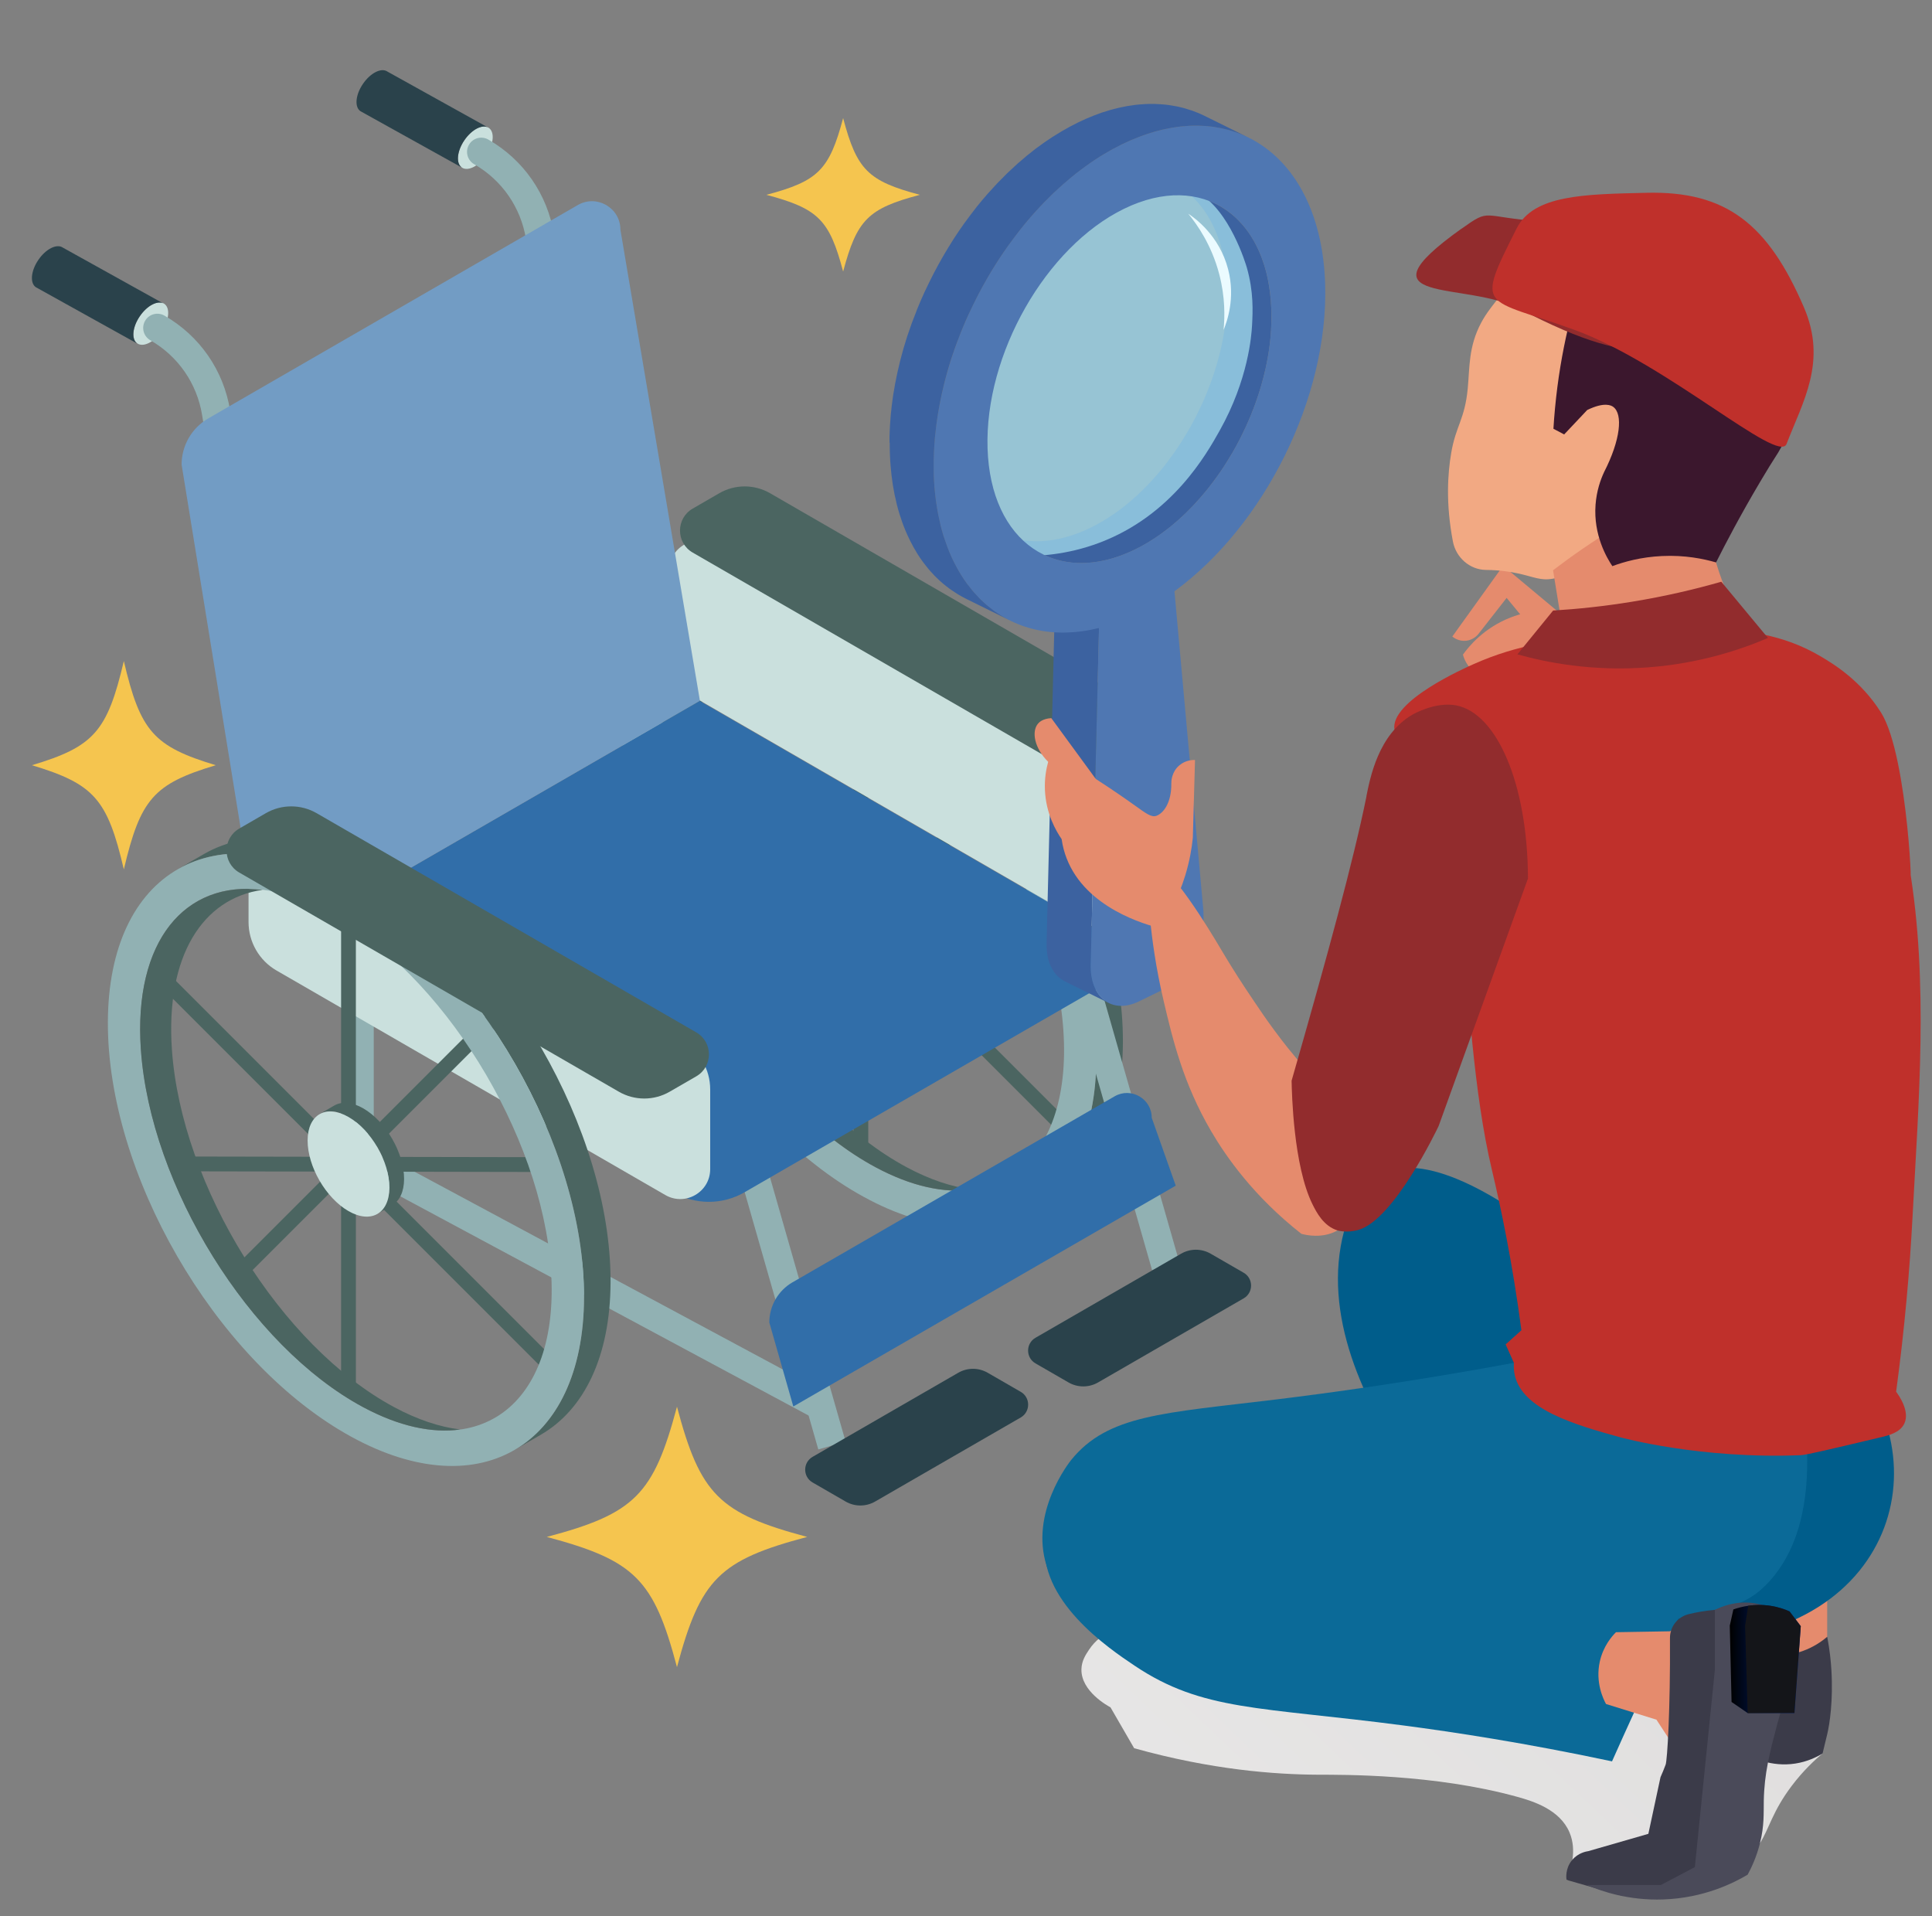 <svg width="121" height="120" viewBox="0 0 121 120" fill="none" xmlns="http://www.w3.org/2000/svg">
<rect x="0" y="0" width="121" height="120" fill="#808080" stroke="none"/>
<g clip-path="url(#clip0_5304_75302)">
<path d="M28.927 10.492C28.548 10.233 28.616 9.469 29.083 8.784C29.549 8.099 30.235 7.751 30.614 8.009C30.993 8.267 30.924 9.032 30.457 9.717C29.991 10.402 29.306 10.75 28.927 10.492Z" fill="#CAE0DD"/>
<path d="M24.26 4.48L30.612 8.01C30.233 7.752 29.548 8.097 29.081 8.785C28.615 9.47 28.544 10.234 28.925 10.492L22.573 6.962C22.194 6.704 22.262 5.94 22.729 5.255C23.196 4.569 23.881 4.222 24.26 4.48Z" fill="#2A424B"/>
<path d="M8.602 21.506C8.223 21.248 8.292 20.484 8.758 19.799C9.225 19.113 9.91 18.766 10.289 19.024C10.668 19.282 10.599 20.046 10.133 20.732C9.666 21.417 8.981 21.765 8.602 21.506Z" fill="#CAE0DD"/>
<path d="M3.931 15.503L10.283 19.033C9.904 18.775 9.218 19.12 8.752 19.808C8.285 20.493 8.215 21.257 8.596 21.515L2.244 17.985C1.865 17.727 1.933 16.963 2.4 16.278C2.866 15.592 3.552 15.245 3.931 15.503Z" fill="#2A424B"/>
<path d="M53.915 72.147C54.172 72.147 54.378 71.939 54.378 71.685V41.845C54.378 41.589 54.169 41.383 53.915 41.383C53.661 41.383 53.453 41.591 53.453 41.845V71.685C53.453 71.941 53.661 72.147 53.915 72.147Z" fill="#4B6561"/>
<path d="M66.631 71.041C66.75 71.041 66.869 70.995 66.958 70.905C67.139 70.724 67.139 70.43 66.958 70.251L42.912 46.205C42.731 46.024 42.438 46.024 42.258 46.205C42.077 46.386 42.077 46.68 42.258 46.859L66.304 70.905C66.394 70.995 66.513 71.041 66.631 71.041Z" fill="#4B6561"/>
<path d="M66.674 58.368C66.93 58.368 67.136 58.162 67.136 57.906C67.136 57.649 66.93 57.441 66.674 57.441L43.854 57.399C43.598 57.399 43.392 57.606 43.392 57.862C43.392 58.118 43.598 58.326 43.854 58.326L66.674 58.368Z" fill="#4B6561"/>
<path d="M47.221 65.004C47.34 65.004 47.458 64.958 47.548 64.869L63.797 48.62C63.978 48.439 63.978 48.145 63.797 47.966C63.615 47.785 63.322 47.785 63.142 47.966L46.894 64.215C46.713 64.396 46.713 64.689 46.894 64.869C46.983 64.958 47.102 65.004 47.221 65.004Z" fill="#4B6561"/>
<path d="M56.648 60.45L55.721 60.985C56.181 60.718 56.469 60.15 56.471 59.34C56.475 57.713 55.332 55.735 53.917 54.918C53.209 54.508 52.566 54.468 52.099 54.737L53.026 54.202C53.491 53.935 54.134 53.975 54.842 54.383C56.256 55.2 57.4 57.18 57.395 58.805C57.393 59.613 57.108 60.181 56.646 60.448L56.648 60.45Z" fill="#4B6561"/>
<path d="M51.355 56.391C51.351 58.017 52.495 59.996 53.909 60.812C55.323 61.629 56.475 60.973 56.479 59.348C56.483 57.724 55.34 55.743 53.925 54.927C52.511 54.11 51.36 54.766 51.355 56.391Z" fill="#CAE0DD"/>
<path d="M65.968 74.816L64.302 75.778C66.987 74.226 68.651 70.915 68.663 66.206C68.69 56.743 62.036 45.217 53.799 40.463C49.672 38.08 45.931 37.849 43.222 39.405L44.89 38.441C47.599 36.887 51.338 37.118 55.463 39.501C63.698 44.255 70.352 55.781 70.327 65.244C70.315 69.953 68.648 73.262 65.966 74.816H65.968Z" fill="#4B6561"/>
<path d="M38.843 48.989C38.816 58.452 45.472 69.978 53.707 74.732C61.942 79.487 68.64 75.669 68.667 66.208C68.694 56.745 62.04 45.219 53.803 40.465C45.568 35.71 38.87 39.528 38.843 48.989ZM52.689 42.108C59.78 45.921 66.007 55.947 66.597 64.502C67.186 73.058 61.915 76.902 54.823 73.089C47.732 69.276 41.505 59.25 40.916 50.695C40.326 42.139 45.597 38.295 52.689 42.108Z" fill="#91B1B3"/>
<path d="M48.55 40.7C44.785 41.218 42.46 44.859 42.862 50.692C43.452 59.248 49.679 69.273 56.77 73.087C58.24 73.878 59.632 74.334 60.91 74.492C59.153 74.734 57.083 74.301 54.825 73.087C47.734 69.273 41.507 59.248 40.917 50.692C40.451 43.911 43.666 40.096 48.55 40.7Z" fill="#4B6561"/>
<path d="M69.061 48.172L44.713 34.114C43.465 33.393 41.903 34.295 41.903 35.736V40.726C41.903 41.98 42.572 43.14 43.659 43.767L68.007 57.825C69.254 58.545 70.816 57.643 70.816 56.202V51.212C70.816 49.959 70.148 48.798 69.061 48.172Z" fill="#CAE0DD"/>
<path d="M47.619 71.612L52.96 90.277L51.25 90.767L45.909 72.102L47.619 71.612Z" fill="#91B1B3"/>
<path d="M16.069 42.371C16.117 42.371 16.165 42.367 16.213 42.359C16.698 42.28 17.027 41.824 16.948 41.338L14.413 25.708C14.007 23.197 12.508 21.031 10.3 19.764C9.873 19.521 9.329 19.666 9.086 20.093C8.842 20.52 8.988 21.064 9.415 21.308C11.154 22.305 12.337 24.013 12.658 25.994L15.192 41.624C15.263 42.061 15.64 42.371 16.069 42.371Z" fill="#91B1B3"/>
<path d="M36.352 31.346C36.4 31.346 36.448 31.342 36.495 31.334C36.981 31.255 37.31 30.799 37.231 30.313L34.696 14.683C34.29 12.172 32.791 10.006 30.583 8.739C30.156 8.496 29.612 8.642 29.369 9.069C29.125 9.495 29.271 10.039 29.698 10.283C31.437 11.28 32.62 12.988 32.941 14.966L35.475 30.597C35.546 31.034 35.923 31.344 36.352 31.344V31.346Z" fill="#91B1B3"/>
<path d="M68.522 60.381L73.863 79.046L72.153 79.535L66.812 60.87L68.522 60.381Z" fill="#91B1B3"/>
<path d="M68.531 58.164C70.013 59.02 70.013 61.16 68.531 62.017L46.625 74.664C45.249 75.46 43.553 75.46 42.177 74.664L16.354 59.755L43.822 43.895L68.532 58.161L68.531 58.164Z" fill="#316EA9"/>
<path d="M13.042 26.203L36.186 12.841C37.373 12.156 38.856 13.012 38.856 14.383L43.836 43.887L16.353 59.755L11.374 29.094C11.374 27.903 12.009 26.801 13.042 26.203Z" fill="#729CC4"/>
<path d="M66.92 86.571L64.852 85.378C64.235 85.022 64.235 84.13 64.852 83.774L73.972 78.509C74.544 78.178 75.25 78.178 75.823 78.509L77.891 79.702C78.508 80.059 78.508 80.95 77.891 81.306L68.771 86.571C68.199 86.902 67.493 86.902 66.92 86.571Z" fill="#2A424B"/>
<path d="M67.157 48.329L43.384 34.604C42.324 33.992 42.324 32.461 43.384 31.849L45.048 30.887C46.033 30.318 47.245 30.318 48.23 30.887L72.003 44.611C73.063 45.224 73.063 46.754 72.003 47.367L70.339 48.329C69.354 48.898 68.142 48.898 67.157 48.329Z" fill="#4B6561"/>
<path d="M22.94 71.753L51.878 87.289L51.037 88.856L22.099 73.32L22.94 71.753Z" fill="#91B1B3"/>
<path d="M21.628 61.72H23.407V72.542H21.628V61.72Z" fill="#91B1B3"/>
<path d="M49.638 80.299L69.806 68.655C70.839 68.057 72.132 68.805 72.132 69.998L73.636 74.249L49.685 88.076L48.182 82.817C48.182 81.778 48.736 80.818 49.636 80.299H49.638Z" fill="#316EA9"/>
<path d="M52.959 94.028L50.891 92.835C50.274 92.479 50.274 91.588 50.891 91.231L60.011 85.967C60.583 85.635 61.289 85.635 61.862 85.967L63.93 87.16C64.546 87.516 64.546 88.407 63.93 88.764L54.81 94.028C54.237 94.36 53.531 94.36 52.959 94.028Z" fill="#2A424B"/>
<path d="M42.723 65.182L18.375 51.124C17.128 50.404 15.566 51.305 15.566 52.746V57.736C15.566 58.99 16.234 60.15 17.322 60.777L41.669 74.835C42.917 75.555 44.479 74.654 44.479 73.212V68.222C44.479 66.969 43.81 65.809 42.723 65.182Z" fill="#CAE0DD"/>
<path d="M21.826 87.175C22.082 87.175 22.288 86.966 22.288 86.712V56.873C22.288 56.616 22.08 56.41 21.826 56.41C21.571 56.41 21.363 56.618 21.363 56.873V86.712C21.363 86.969 21.571 87.175 21.826 87.175Z" fill="#4B6561"/>
<path d="M34.544 86.067C34.662 86.067 34.781 86.022 34.87 85.932C35.052 85.751 35.052 85.457 34.87 85.278L10.824 61.232C10.643 61.051 10.35 61.051 10.17 61.232C9.989 61.413 9.989 61.707 10.17 61.886L34.217 85.932C34.306 86.022 34.425 86.067 34.544 86.067Z" fill="#4B6561"/>
<path d="M34.586 73.393C34.842 73.393 35.048 73.187 35.048 72.93C35.048 72.674 34.842 72.466 34.586 72.466L11.766 72.424C11.51 72.424 11.304 72.63 11.304 72.887C11.304 73.143 11.51 73.351 11.766 73.351L34.586 73.393Z" fill="#4B6561"/>
<path d="M15.133 80.029C15.252 80.029 15.37 79.983 15.46 79.894L31.709 63.645C31.89 63.464 31.89 63.17 31.709 62.991C31.527 62.81 31.234 62.81 31.055 62.991L14.806 79.24C14.625 79.421 14.625 79.714 14.806 79.894C14.896 79.983 15.014 80.029 15.133 80.029Z" fill="#4B6561"/>
<path d="M24.56 75.477L23.633 76.012C24.093 75.745 24.381 75.177 24.383 74.367C24.387 72.74 23.244 70.762 21.83 69.945C21.122 69.535 20.478 69.495 20.012 69.764L20.938 69.229C21.403 68.962 22.046 69.002 22.754 69.41C24.168 70.226 25.312 72.207 25.308 73.831C25.305 74.639 25.02 75.208 24.558 75.475L24.56 75.477Z" fill="#4B6561"/>
<path d="M19.265 71.416C19.261 73.042 20.405 75.021 21.819 75.837C23.233 76.654 24.384 75.998 24.389 74.373C24.393 72.746 23.25 70.768 21.835 69.952C20.421 69.135 19.27 69.791 19.265 71.416Z" fill="#CAE0DD"/>
<path d="M33.88 89.841L32.214 90.803C34.899 89.251 36.563 85.94 36.575 81.231C36.602 71.768 29.948 60.242 21.711 55.488C17.584 53.105 13.843 52.874 11.134 54.43L12.802 53.465C15.511 51.912 19.25 52.143 23.375 54.526C31.61 59.28 38.264 70.805 38.239 80.269C38.227 84.978 36.561 88.287 33.878 89.841H33.88Z" fill="#4B6561"/>
<path d="M6.756 64.014C6.728 73.477 13.384 85.003 21.619 89.757C29.854 94.512 36.552 90.694 36.579 81.233C36.606 71.77 29.952 60.244 21.715 55.49C13.48 50.735 6.783 54.553 6.756 64.014ZM20.599 57.131C27.69 60.944 33.917 70.97 34.507 79.525C35.096 88.081 29.825 91.925 22.733 88.112C15.642 84.299 9.415 74.273 8.826 65.717C8.236 57.162 13.507 53.317 20.599 57.131Z" fill="#91B1B3"/>
<path d="M16.454 55.724C12.688 56.243 10.364 59.883 10.766 65.717C11.355 74.272 17.583 84.298 24.674 88.112C26.144 88.903 27.535 89.359 28.814 89.517C27.056 89.759 24.986 89.326 22.729 88.112C15.637 84.298 9.41 74.272 8.821 65.717C8.354 58.936 11.57 55.12 16.454 55.724Z" fill="#4B6561"/>
<path d="M38.758 68.365L14.985 54.641C13.925 54.029 13.925 52.498 14.985 51.886L16.649 50.923C17.634 50.355 18.846 50.355 19.831 50.923L43.605 64.648C44.665 65.26 44.665 66.791 43.605 67.403L41.941 68.365C40.956 68.934 39.743 68.934 38.758 68.365Z" fill="#4B6561"/>
<path style="mix-blend-mode:multiply" d="M71.2 98.404C71.514 99.883 71.222 100.702 70.865 101.18C70.175 102.101 69.045 102.034 68.194 103.325C67.995 103.625 67.743 104.006 67.73 104.524C67.689 105.912 69.402 106.838 69.549 106.916C70.043 107.77 70.537 108.623 71.031 109.477C75.89 110.832 79.841 111.122 82.565 111.136C84.058 111.141 89.834 111.085 95.025 112.521C96.042 112.802 97.693 113.323 98.297 114.749C98.783 115.895 98.372 117.111 98.109 117.72C100.02 117.814 101.934 117.911 103.845 118.004C107.866 117.774 109.498 116.547 110.228 115.414C110.795 114.536 111.004 113.431 112.223 111.823C112.929 110.889 113.645 110.226 114.139 109.807C113.941 109.249 113.742 108.69 113.543 108.132C108.505 104.903 103.467 101.677 98.429 98.448C89.351 98.431 80.273 98.418 71.198 98.402L71.2 98.404Z" fill="url(#paint0_linear_5304_75302)"/>
<path d="M114.435 95.469V102.743C114.323 102.91 113.944 103.428 113.26 103.599C112.473 103.798 111.598 103.46 111.037 102.743C110.457 100.531 109.875 98.322 109.295 96.111C109.451 95.923 110.436 94.774 112.081 94.72C113.303 94.68 114.164 95.268 114.435 95.469Z" fill="#E58B6D"/>
<path d="M112.892 103.393C113.547 103.162 114.06 102.818 114.438 102.496C114.597 103.326 114.666 104.034 114.699 104.574C114.817 106.501 114.586 107.988 114.438 108.597C114.342 109 114.242 109.405 114.146 109.808C113.775 110.033 113.198 110.318 112.447 110.436C110.911 110.675 109.706 110.047 109.301 109.808C109.124 109.346 108.949 108.884 108.772 108.423C108.496 106.493 108.219 104.56 107.945 102.63C108.329 102.872 110.536 104.219 112.898 103.393H112.892Z" fill="#3B3B49"/>
<path d="M116.96 86.622C119.344 90.455 119.148 95.048 116.45 98.368C113.476 102.029 108.749 102.555 107.939 102.633C106.489 102.717 104.704 102.706 102.694 102.448C99.967 102.096 97.739 101.401 96.118 100.765C94.413 99.257 81.406 87.484 84.181 77.082C84.463 76.022 84.919 74.404 86.307 73.601C91.917 70.356 105.244 84.791 106.656 86.34C110.091 86.434 113.527 86.528 116.963 86.622H116.96Z" fill="#005D8B"/>
<path d="M65.457 96.335C64.939 100.195 69.448 103.228 71.053 104.304C75.321 107.168 78.883 106.87 87.91 108.054C91.034 108.464 95.527 109.144 100.96 110.3C101.449 109.2 101.948 108.097 102.458 106.986C103.711 104.253 104.981 101.59 106.264 98.995C94.677 96.174 83.089 93.353 71.501 90.534C71.219 90.628 65.975 92.459 65.454 96.337L65.457 96.335Z" fill="#0B6A98"/>
<path d="M94.819 85.343C88.425 86.526 83.29 87.227 79.892 87.641C72.851 88.497 69.397 88.591 67.097 91.414C66.976 91.562 64.469 94.735 65.556 98.071C66.6 101.276 70.599 103.523 75.38 103.045C79.814 103.013 86.05 102.881 93.525 102.433C107.045 101.625 109.139 100.707 110.567 99.287C117.044 92.84 109.601 76.225 108.538 73.908C103.964 77.72 99.393 81.531 94.819 85.343Z" fill="#0B6A98"/>
<path d="M106.903 101.017L104.583 102.155L101.207 102.212C100.952 102.467 100.41 103.084 100.195 104.048C99.9 105.374 100.431 106.428 100.584 106.708C101.636 107.035 102.691 107.362 103.743 107.69L105.126 109.808L106.9 101.017H106.903Z" fill="#E58B6D"/>
<path d="M104.318 110.503C104.238 110.723 104.146 110.941 104.146 110.941C104.093 111.072 104.042 111.19 103.996 111.292L103.236 114.838C101.983 115.2 100.729 115.56 99.476 115.922C99.358 115.939 98.837 116.022 98.453 116.489C98.021 117.015 98.094 117.619 98.11 117.721C99.248 118.048 100.386 118.376 101.524 118.701C103.223 118.711 105.432 118.47 107.749 117.452C108.205 117.251 108.632 117.036 109.026 116.814C109.273 114.049 109.703 110.989 110.411 107.701C110.892 105.478 111.445 103.409 112.03 101.506C111.576 101.318 111.039 101.135 110.427 100.998C108.999 100.682 107.402 100.813 107.402 100.813C106.801 100.864 106.251 100.961 105.76 101.082C105.07 101.251 104.584 101.865 104.589 102.577C104.616 107.062 104.42 110.232 104.318 110.506V110.503Z" fill="#3B3B49"/>
<path d="M107.402 100.815V104.56L106.148 116.923L104.017 118.042H99.382C100.292 118.434 101.991 119.025 104.178 118.947C106.718 118.858 108.58 117.916 109.455 117.395C109.697 116.95 110.014 116.276 110.228 115.417C110.502 114.317 110.451 113.565 110.465 112.765C110.497 111.058 110.832 109.783 111.289 108.033C111.866 105.829 112.285 105.448 112.327 103.972C112.36 102.933 112.183 102.074 112.027 101.508C111.75 101.229 111.211 100.761 110.398 100.515C108.937 100.069 107.697 100.665 107.399 100.815H107.402Z" fill="#4A4A59"/>
<path d="M108.56 100.786L108.335 101.801L108.447 106.581L109.454 107.274H112.385L112.78 101.835C112.546 101.527 112.312 101.218 112.079 100.909C111.77 100.773 111.373 100.633 110.893 100.561C109.867 100.402 109.024 100.622 108.56 100.786Z" fill="url(#paint1_linear_5304_75302)"/>
<path d="M109.49 100.558L109.294 101.8L109.455 107.273H112.386L112.781 101.835L112.08 100.909C111.791 100.78 111.388 100.635 110.894 100.56C110.32 100.472 109.831 100.507 109.49 100.558Z" fill="#141519"/>
<path d="M98.063 38.709C96.756 37.617 95.446 36.524 94.138 35.432C93.078 36.908 92.018 38.384 90.958 39.861C91.014 39.906 91.352 40.183 91.835 40.124C92.294 40.067 92.549 39.756 92.598 39.694C93.186 38.943 93.773 38.194 94.359 37.442L96.356 39.861C96.71 40.137 97.196 40.175 97.572 39.955C97.99 39.71 98.2 39.195 98.063 38.709Z" fill="#E58B6D"/>
<path d="M97.823 38.266C97.217 38.194 95.99 38.126 94.6 38.671C92.919 39.329 91.98 40.497 91.623 40.993C91.66 41.138 91.725 41.31 91.827 41.49C92.095 41.962 92.485 42.212 92.697 42.327C92.632 42.397 92.176 42.904 92.278 43.61C92.364 44.214 92.826 44.719 93.451 44.896C93.515 45.358 93.582 45.819 93.647 46.281L96.358 46.783L99.206 45.401C99.324 44.826 99.421 43.93 99.155 42.91C99.069 42.577 98.956 42.284 98.838 42.029C98.862 41.616 98.889 41.205 98.913 40.792C98.849 40.349 98.704 39.745 98.366 39.098C98.191 38.765 98.003 38.489 97.823 38.263V38.266Z" fill="#E58B6D"/>
<path d="M98.608 14.903C95.899 15.923 94.324 18.033 93.414 19.219C93.097 19.633 92.915 19.931 92.772 20.197C91.964 21.708 92.05 22.999 91.924 24.325C91.739 26.271 91.181 26.644 90.888 28.367C90.668 29.664 90.539 31.526 90.995 33.91C91.186 34.914 92.048 35.681 93.07 35.69C93.881 35.698 94.546 35.794 95.062 35.907C96.05 36.119 96.474 36.374 97.239 36.242C98.17 36.084 98.691 35.518 99.587 34.71C104.532 30.241 106.475 31.175 108.491 27.97C109.626 26.163 111.457 23.248 110.461 19.92C109.538 16.839 106.768 15.33 105.989 14.941C105.052 14.6 102.003 13.628 98.61 14.906L98.608 14.903Z" fill="#F2A983"/>
<path d="M97.267 35.708C97.549 37.45 97.831 39.192 98.113 40.934C102.22 40.92 106.324 40.907 110.431 40.894C109.674 39.949 108.769 38.609 108.052 36.864C106.92 34.113 106.78 31.641 106.818 30.125C105.124 30.852 103.245 31.783 101.272 32.978C99.772 33.885 98.44 34.814 97.27 35.708H97.267Z" fill="#E58B6D"/>
<path d="M98.218 13.462C97.963 13.556 97.4 13.778 96.911 13.526C96.769 14.992 95.982 13.051 96.911 13.526C97.354 11.771 96.449 13.883 96.911 13.526C96.704 14.342 93.84 14.398 93.902 14.9C93.781 14.739 93.634 14.5 93.532 14.184C93.486 14.428 93.36 13.649 93.532 14.184C93.371 14.664 92.963 14.648 93.389 16.092C93.652 16.981 93.078 15.73 93.389 16.092C93.712 16.36 92.879 15.834 93.389 16.092C94.498 16.653 97.805 19.477 98.463 19.501C98.092 20.91 97.765 22.488 97.539 24.223C97.421 25.138 97.341 26.016 97.29 26.85C97.515 26.968 97.74 27.087 97.963 27.205C98.444 26.695 98.927 26.185 99.407 25.675C100.497 25.146 100.921 25.395 101.031 25.476C101.659 25.927 101.49 27.559 100.468 29.553C100.242 30.034 99.993 30.737 99.928 31.609C99.788 33.51 100.634 34.932 100.98 35.453C101.702 35.185 102.771 34.881 104.089 34.82C105.527 34.75 106.703 34.997 107.476 35.22C108.066 34.044 108.993 32.272 110.246 30.157C111.207 28.533 111.263 28.558 111.564 27.991C111.969 27.226 114.288 22.652 112.181 18.363C111.084 16.127 108.936 14.173 106.52 13.51C105.364 13.193 101.219 12.361 98.221 13.456L98.218 13.462Z" fill="#3B172D"/>
<path d="M88.295 46.779C88.091 46.656 87.433 46.296 87.334 45.681C87.055 43.91 91.717 41.843 92.303 41.583C95.091 40.345 97.48 40.055 101.273 39.626C104.653 39.242 106.54 39.282 107.041 39.323C109.267 39.5 111.588 39.661 114.031 41.105C114.839 41.583 116.554 42.624 117.81 44.624C119.558 47.405 119.84 57.594 119.587 54.319C120.79 61.532 120.164 68.953 119.778 76.257C119.606 79.51 119.292 83.163 118.753 87.152C118.922 87.38 119.625 88.365 119.271 89.138C119.01 89.705 118.31 89.882 117.802 90.003C114.691 90.741 113.137 91.111 112.796 91.125C106.483 91.388 101.482 90.008 101.482 90.008C98.605 89.214 95.355 88.274 94.869 86.113C94.799 85.799 94.802 85.528 94.815 85.346C94.643 84.959 94.469 84.573 94.297 84.189L95.285 83.303C94.721 79.04 93.996 75.61 93.441 73.278C91.108 63.483 92.278 49.184 88.295 46.785V46.779Z" fill="#BF302B"/>
<path d="M107.804 36.429C108.778 37.602 109.752 38.775 110.727 39.95C109.049 40.67 106.467 41.547 103.208 41.792C99.708 42.055 96.852 41.486 95.035 40.976L97.271 38.233C98.79 38.141 100.457 37.969 102.239 37.677C104.296 37.341 106.156 36.901 107.804 36.429Z" fill="#922C2D"/>
<path d="M65.55 59.325C65.55 59.276 65.547 59.228 65.547 59.18C65.547 59.131 65.547 59.083 65.547 59.035L66.065 37.959L68.832 39.325L68.314 60.404C68.312 60.554 68.314 60.696 68.325 60.836C68.336 60.97 68.355 61.102 68.376 61.225C68.376 61.23 68.376 61.236 68.379 61.241C68.403 61.362 68.432 61.477 68.467 61.587C68.47 61.598 68.475 61.606 68.478 61.617C68.513 61.719 68.55 61.816 68.594 61.907C68.602 61.923 68.61 61.936 68.618 61.952C68.655 62.028 68.695 62.097 68.741 62.164C68.754 62.186 68.768 62.207 68.781 62.229C68.835 62.307 68.894 62.379 68.956 62.444C68.969 62.457 68.983 62.471 68.996 62.484C69.05 62.538 69.103 62.586 69.16 62.629C69.179 62.645 69.2 62.658 69.219 62.675C69.291 62.725 69.367 62.774 69.447 62.814L66.68 61.448C66.599 61.407 66.524 61.362 66.451 61.308C66.433 61.295 66.411 61.279 66.392 61.263C66.336 61.217 66.28 61.169 66.229 61.118C66.215 61.104 66.202 61.091 66.188 61.077C66.132 61.018 66.081 60.957 66.03 60.887C66.025 60.879 66.019 60.868 66.014 60.86C66.001 60.839 65.987 60.817 65.974 60.796C65.95 60.758 65.923 60.72 65.898 60.677C65.882 60.648 65.866 60.616 65.85 60.584C65.842 60.567 65.834 60.554 65.826 60.538C65.821 60.525 65.813 60.514 65.807 60.503C65.783 60.449 65.762 60.396 65.74 60.339C65.729 60.31 65.719 60.278 65.708 60.248C65.705 60.237 65.703 60.229 65.697 60.218C65.695 60.208 65.689 60.197 65.686 60.186C65.673 60.138 65.657 60.09 65.646 60.041C65.633 59.993 65.622 59.945 65.614 59.894C65.614 59.888 65.614 59.88 65.611 59.875C65.611 59.87 65.611 59.864 65.609 59.859C65.603 59.824 65.595 59.792 65.59 59.754C65.582 59.706 65.576 59.66 65.571 59.612C65.566 59.566 65.56 59.518 65.558 59.472C65.555 59.427 65.552 59.378 65.55 59.33V59.325Z" fill="#3C62A0"/>
<path d="M65.331 34.718C65.331 34.718 65.328 34.718 65.325 34.718L62.558 33.352C62.652 33.398 62.748 33.443 62.848 33.484C62.88 33.497 62.912 33.508 62.944 33.521C63.009 33.548 63.076 33.572 63.14 33.596C63.199 33.618 63.258 33.634 63.317 33.653C63.368 33.669 63.417 33.685 63.468 33.698C63.527 33.715 63.589 33.728 63.65 33.744C63.699 33.755 63.747 33.768 63.795 33.779C63.953 33.811 64.112 33.835 64.276 33.854C64.313 33.859 64.353 33.862 64.391 33.867C64.512 33.878 64.635 33.886 64.759 33.892C64.786 33.892 64.81 33.894 64.837 33.894C64.968 33.894 65.102 33.894 65.237 33.889C65.272 33.889 65.306 33.884 65.341 33.881C65.438 33.876 65.534 33.867 65.631 33.857C65.685 33.851 65.741 33.843 65.795 33.835C65.87 33.825 65.942 33.816 66.018 33.803C66.079 33.792 66.141 33.782 66.203 33.768C66.267 33.755 66.332 33.744 66.396 33.728C66.46 33.715 66.525 33.698 66.589 33.68C66.651 33.663 66.713 33.647 66.777 33.631C66.847 33.612 66.917 33.591 66.987 33.569C67.043 33.553 67.099 33.535 67.156 33.516C67.228 33.492 67.303 33.465 67.376 33.438C67.43 33.419 67.486 33.401 67.54 33.379C67.62 33.347 67.703 33.315 67.784 33.28C67.829 33.261 67.875 33.242 67.923 33.223C68.05 33.167 68.178 33.111 68.305 33.046C68.447 32.976 68.589 32.904 68.729 32.826C68.772 32.802 68.815 32.778 68.858 32.754C68.954 32.7 69.051 32.644 69.145 32.587C69.198 32.555 69.252 32.52 69.306 32.488C69.392 32.434 69.478 32.378 69.564 32.321C69.62 32.284 69.674 32.249 69.727 32.211C69.808 32.155 69.891 32.099 69.972 32.04C70.031 31.997 70.09 31.954 70.149 31.911C70.227 31.854 70.302 31.793 70.377 31.734C70.439 31.685 70.503 31.637 70.565 31.586C70.634 31.53 70.704 31.468 70.774 31.409C70.844 31.35 70.914 31.291 70.981 31.232C71.043 31.178 71.102 31.122 71.163 31.068C71.246 30.993 71.33 30.918 71.41 30.84C71.466 30.786 71.526 30.73 71.582 30.673C71.671 30.587 71.756 30.499 71.842 30.41C71.896 30.354 71.952 30.297 72.006 30.238C72.105 30.134 72.202 30.026 72.299 29.916C72.344 29.865 72.39 29.814 72.436 29.763C72.586 29.589 72.734 29.415 72.878 29.232C72.894 29.21 72.913 29.189 72.929 29.168C73.085 28.969 73.238 28.768 73.386 28.561C73.418 28.515 73.45 28.472 73.482 28.427C73.633 28.215 73.78 28 73.923 27.78C73.949 27.737 73.976 27.694 74.006 27.648C74.129 27.452 74.25 27.256 74.368 27.055C74.392 27.012 74.419 26.969 74.446 26.926C74.578 26.698 74.704 26.467 74.825 26.234C74.851 26.183 74.878 26.129 74.905 26.078C75.012 25.866 75.117 25.654 75.219 25.436C75.235 25.402 75.254 25.367 75.27 25.329C75.372 25.106 75.469 24.878 75.563 24.65C75.592 24.58 75.619 24.513 75.646 24.443C75.697 24.314 75.748 24.183 75.796 24.051C75.826 23.971 75.855 23.89 75.885 23.807C75.922 23.7 75.96 23.59 75.998 23.482C76.027 23.394 76.056 23.305 76.083 23.219C76.113 23.125 76.142 23.031 76.169 22.938C76.196 22.843 76.226 22.75 76.252 22.656C76.277 22.567 76.301 22.479 76.325 22.39C76.352 22.293 76.376 22.197 76.4 22.1C76.422 22.014 76.44 21.931 76.462 21.845C76.486 21.743 76.507 21.644 76.529 21.542C76.545 21.464 76.561 21.386 76.577 21.308C76.599 21.203 76.618 21.096 76.636 20.991C76.65 20.916 76.663 20.844 76.674 20.769C76.693 20.651 76.709 20.532 76.725 20.414C76.733 20.358 76.741 20.299 76.749 20.243C76.77 20.068 76.792 19.894 76.805 19.716C76.805 19.711 76.805 19.706 76.805 19.703C76.822 19.534 76.832 19.367 76.84 19.201C76.843 19.147 76.846 19.091 76.848 19.037C76.854 18.919 76.856 18.801 76.859 18.683C76.859 18.621 76.859 18.562 76.859 18.5C76.859 18.348 76.859 18.197 76.854 18.044C76.848 17.84 76.835 17.642 76.822 17.446C76.822 17.43 76.819 17.413 76.816 17.397C76.803 17.236 76.784 17.075 76.765 16.92C76.757 16.866 76.752 16.812 76.744 16.759C76.728 16.638 76.706 16.517 76.687 16.399C76.677 16.343 76.668 16.286 76.658 16.232C76.634 16.106 76.607 15.98 76.577 15.857C76.567 15.816 76.558 15.776 76.55 15.736C76.51 15.569 76.465 15.406 76.416 15.247C76.408 15.223 76.4 15.202 76.392 15.178C76.349 15.041 76.303 14.906 76.252 14.775C76.193 14.619 76.132 14.469 76.065 14.321C76.062 14.313 76.059 14.308 76.056 14.3C75.979 14.128 75.895 13.964 75.807 13.803C75.751 13.701 75.694 13.605 75.635 13.508C75.622 13.489 75.611 13.468 75.597 13.446C75.522 13.325 75.442 13.21 75.361 13.1C75.34 13.07 75.318 13.044 75.297 13.014C75.235 12.934 75.173 12.853 75.106 12.775C75.077 12.74 75.05 12.708 75.02 12.676C74.953 12.601 74.886 12.528 74.816 12.456C74.792 12.432 74.768 12.405 74.744 12.381C74.65 12.289 74.553 12.198 74.457 12.115C74.438 12.099 74.419 12.085 74.4 12.069C74.32 12.002 74.234 11.935 74.151 11.873C74.118 11.849 74.084 11.825 74.049 11.801C73.974 11.747 73.896 11.696 73.815 11.648C73.783 11.626 73.751 11.608 73.716 11.586C73.606 11.522 73.493 11.46 73.38 11.401L76.148 12.77C76.263 12.826 76.373 12.888 76.483 12.955C76.516 12.974 76.55 12.995 76.583 13.017C76.66 13.065 76.738 13.116 76.816 13.17C76.851 13.194 76.883 13.218 76.918 13.242C77.004 13.304 77.087 13.371 77.168 13.438C77.186 13.454 77.205 13.468 77.224 13.484C77.323 13.567 77.417 13.658 77.511 13.749C77.535 13.774 77.56 13.8 77.584 13.825C77.654 13.895 77.721 13.967 77.788 14.045C77.817 14.077 77.844 14.112 77.874 14.144C77.938 14.222 78.002 14.3 78.064 14.383C78.086 14.412 78.11 14.439 78.131 14.469C78.139 14.48 78.147 14.49 78.156 14.501C78.228 14.603 78.3 14.708 78.368 14.818C78.381 14.837 78.392 14.858 78.403 14.877C78.454 14.96 78.504 15.041 78.55 15.127C78.558 15.143 78.566 15.159 78.574 15.175C78.663 15.336 78.746 15.5 78.824 15.671C78.827 15.68 78.829 15.685 78.832 15.693C78.899 15.841 78.961 15.991 79.02 16.146C79.02 16.152 79.025 16.157 79.025 16.16C79.071 16.286 79.114 16.415 79.157 16.544C79.165 16.568 79.175 16.592 79.184 16.619C79.184 16.619 79.184 16.619 79.184 16.622C79.229 16.772 79.272 16.922 79.312 17.078C79.312 17.086 79.315 17.097 79.318 17.105C79.329 17.145 79.337 17.185 79.345 17.226C79.366 17.322 79.39 17.416 79.409 17.515C79.414 17.545 79.42 17.575 79.425 17.601C79.436 17.658 79.447 17.711 79.455 17.768C79.465 17.829 79.479 17.889 79.487 17.953C79.495 18.009 79.503 18.068 79.511 18.127C79.519 18.181 79.527 18.235 79.532 18.291C79.538 18.323 79.543 18.356 79.546 18.39C79.559 18.514 79.573 18.64 79.584 18.769C79.584 18.785 79.586 18.801 79.589 18.817C79.589 18.82 79.589 18.825 79.589 18.828C79.6 18.973 79.61 19.121 79.616 19.271C79.616 19.319 79.618 19.367 79.621 19.416C79.624 19.518 79.626 19.617 79.626 19.719C79.626 19.77 79.626 19.821 79.626 19.872C79.626 19.934 79.626 19.993 79.626 20.055C79.626 20.095 79.626 20.133 79.626 20.173C79.626 20.251 79.621 20.331 79.616 20.412C79.616 20.465 79.613 20.522 79.608 20.575C79.608 20.594 79.608 20.613 79.608 20.632C79.6 20.779 79.589 20.927 79.576 21.075C79.576 21.08 79.576 21.088 79.576 21.093C79.562 21.252 79.543 21.413 79.525 21.571C79.525 21.587 79.519 21.601 79.519 21.617C79.511 21.673 79.503 21.732 79.495 21.789C79.481 21.877 79.471 21.966 79.457 22.057C79.452 22.087 79.447 22.116 79.441 22.146C79.43 22.218 79.417 22.293 79.404 22.366C79.393 22.433 79.382 22.497 79.369 22.564C79.361 22.605 79.353 22.645 79.345 22.683C79.329 22.76 79.312 22.838 79.296 22.913C79.286 22.967 79.275 23.021 79.264 23.074C79.253 23.123 79.24 23.168 79.229 23.217C79.21 23.303 79.189 23.386 79.168 23.472C79.157 23.517 79.146 23.566 79.135 23.611C79.122 23.662 79.106 23.713 79.092 23.764C79.068 23.853 79.044 23.941 79.02 24.03C79.009 24.073 78.998 24.116 78.985 24.159C78.969 24.21 78.953 24.261 78.937 24.312C78.907 24.406 78.88 24.5 78.851 24.594C78.837 24.634 78.827 24.677 78.813 24.717C78.797 24.763 78.781 24.811 78.765 24.857C78.727 24.964 78.692 25.074 78.652 25.181C78.636 25.227 78.623 25.273 78.606 25.316C78.593 25.353 78.577 25.388 78.564 25.426C78.515 25.555 78.464 25.686 78.413 25.815C78.394 25.863 78.376 25.914 78.357 25.965C78.349 25.987 78.338 26.006 78.33 26.024C78.236 26.253 78.139 26.478 78.037 26.701C78.032 26.712 78.029 26.72 78.024 26.73C78.013 26.757 77.997 26.781 77.986 26.808C77.887 27.023 77.782 27.238 77.675 27.45C77.648 27.501 77.621 27.554 77.594 27.605C77.474 27.839 77.348 28.07 77.216 28.298C77.192 28.341 77.165 28.384 77.138 28.429C77.02 28.628 76.899 28.827 76.776 29.02C76.749 29.063 76.719 29.108 76.693 29.151C76.55 29.372 76.405 29.586 76.255 29.796C76.242 29.814 76.231 29.831 76.218 29.849C76.199 29.876 76.177 29.903 76.156 29.93C76.008 30.134 75.855 30.338 75.7 30.534C75.686 30.55 75.675 30.566 75.662 30.585C75.657 30.59 75.651 30.596 75.648 30.601C75.504 30.781 75.356 30.958 75.206 31.13C75.192 31.146 75.179 31.162 75.165 31.178C75.133 31.215 75.101 31.248 75.069 31.285C74.972 31.393 74.876 31.5 74.776 31.607C74.749 31.634 74.725 31.664 74.698 31.693C74.671 31.723 74.642 31.75 74.612 31.779C74.526 31.868 74.438 31.956 74.352 32.042C74.317 32.077 74.282 32.115 74.247 32.15C74.226 32.171 74.204 32.19 74.18 32.211C74.1 32.289 74.016 32.364 73.933 32.44C73.89 32.48 73.847 32.52 73.805 32.558C73.786 32.574 73.77 32.587 73.751 32.603C73.681 32.665 73.614 32.721 73.544 32.78C73.493 32.823 73.442 32.869 73.391 32.912C73.372 32.928 73.353 32.941 73.335 32.958C73.273 33.009 73.209 33.057 73.147 33.105C73.093 33.148 73.042 33.191 72.986 33.231C72.962 33.25 72.938 33.266 72.916 33.282C72.857 33.325 72.798 33.368 72.742 33.411C72.693 33.446 72.642 33.484 72.594 33.519C72.562 33.54 72.529 33.562 72.497 33.583C72.444 33.621 72.387 33.658 72.334 33.693C72.293 33.72 72.253 33.747 72.213 33.773C72.167 33.803 72.121 33.83 72.076 33.859C72.022 33.892 71.969 33.927 71.915 33.959C71.888 33.975 71.858 33.994 71.832 34.01C71.764 34.05 71.695 34.088 71.628 34.125C71.585 34.149 71.544 34.173 71.501 34.198C71.488 34.206 71.475 34.214 71.461 34.219C71.338 34.286 71.212 34.351 71.085 34.412C71.083 34.412 71.077 34.415 71.075 34.418C70.954 34.477 70.833 34.533 70.715 34.584C70.707 34.587 70.702 34.59 70.694 34.592C70.648 34.614 70.6 34.63 70.554 34.649C70.484 34.678 70.414 34.708 70.347 34.734C70.334 34.74 70.323 34.742 70.31 34.748C70.256 34.769 70.2 34.788 70.146 34.807C70.09 34.828 70.031 34.85 69.974 34.869C69.958 34.874 69.942 34.879 69.926 34.885C69.87 34.904 69.813 34.92 69.757 34.938C69.706 34.955 69.655 34.971 69.604 34.987C69.585 34.992 69.566 34.995 69.547 35C69.483 35.019 69.421 35.032 69.359 35.048C69.314 35.059 69.268 35.073 69.223 35.083C69.204 35.089 69.185 35.092 69.166 35.094C69.102 35.108 69.037 35.121 68.973 35.134C68.93 35.142 68.884 35.153 68.841 35.161C68.823 35.164 68.806 35.167 68.788 35.169C68.713 35.183 68.637 35.191 68.565 35.202C68.522 35.207 68.482 35.215 68.439 35.22C68.425 35.22 68.415 35.22 68.401 35.223C68.305 35.234 68.208 35.242 68.111 35.247C68.082 35.247 68.05 35.252 68.02 35.255C68.015 35.255 68.012 35.255 68.007 35.255C67.872 35.261 67.738 35.263 67.607 35.261C67.601 35.261 67.593 35.261 67.588 35.261C67.569 35.261 67.548 35.258 67.529 35.258C67.405 35.255 67.282 35.247 67.161 35.234C67.14 35.234 67.118 35.234 67.097 35.228C67.081 35.228 67.062 35.223 67.046 35.22C66.882 35.202 66.724 35.177 66.565 35.145C66.56 35.145 66.555 35.145 66.549 35.142C66.506 35.134 66.463 35.121 66.42 35.11C66.359 35.097 66.297 35.081 66.238 35.065C66.187 35.051 66.138 35.035 66.087 35.019C66.028 35 65.969 34.984 65.91 34.963C65.9 34.96 65.889 34.957 65.881 34.952C65.824 34.933 65.771 34.909 65.714 34.888C65.682 34.874 65.65 34.863 65.618 34.85C65.521 34.81 65.427 34.767 65.333 34.721L65.331 34.718Z" fill="#3C62A0"/>
<path opacity="0.8" d="M75.011 12.056C77.019 13.151 78.028 16.55 78.09 16.762C78.519 18.267 78.463 19.497 78.415 20.377C78.382 20.989 78.184 23.762 76.391 26.959C75.559 28.443 73.411 32.271 68.853 33.989C66.811 34.759 64.978 34.845 63.831 34.81C63.284 34.032 58.965 27.673 61.459 20.933C63.839 14.491 71.535 10.159 75.014 12.056H75.011Z" fill="#9CD4E8"/>
<path d="M70.276 9.036C77.034 5.743 82.738 9.665 82.993 17.776C83.219 24.916 79.144 32.955 73.556 37.025L75.362 56.968C75.539 58.925 74.264 61.281 72.581 62.1L71.325 62.712C69.645 63.531 68.26 62.471 68.311 60.404L68.829 39.325C63.157 40.742 58.707 36.855 58.481 29.715C58.226 21.604 63.517 12.327 70.273 9.034L70.276 9.036ZM61.85 28.075C62.035 33.956 66.174 36.799 71.076 34.413C75.98 32.024 79.812 25.297 79.627 19.413C79.442 13.53 75.306 10.685 70.402 13.073C65.5 15.462 61.665 22.189 61.85 28.073V28.075Z" fill="#4F77B2"/>
<path d="M55.71 27.721C55.71 27.638 55.71 27.555 55.71 27.471C55.71 27.418 55.71 27.364 55.71 27.31C55.712 27.2 55.718 27.09 55.723 26.98C55.726 26.905 55.728 26.83 55.734 26.755C55.734 26.728 55.734 26.704 55.736 26.677C55.747 26.47 55.763 26.266 55.782 26.059C55.782 26.054 55.782 26.049 55.782 26.041C55.801 25.821 55.825 25.6 55.852 25.38C55.852 25.359 55.857 25.34 55.86 25.319C55.871 25.238 55.881 25.16 55.892 25.08C55.908 24.956 55.924 24.835 55.943 24.712C55.949 24.672 55.957 24.631 55.965 24.591C55.981 24.489 56 24.387 56.018 24.285C56.034 24.194 56.048 24.103 56.064 24.011C56.075 23.958 56.088 23.901 56.099 23.848C56.12 23.74 56.142 23.636 56.163 23.528C56.179 23.453 56.193 23.381 56.209 23.305C56.222 23.241 56.241 23.174 56.255 23.11C56.281 22.991 56.308 22.876 56.338 22.758C56.354 22.694 56.367 22.632 56.383 22.567C56.402 22.497 56.424 22.425 56.44 22.355C56.472 22.232 56.504 22.111 56.539 21.99C56.555 21.931 56.571 21.872 56.587 21.816C56.609 21.743 56.633 21.674 56.652 21.604C56.689 21.475 56.73 21.346 56.77 21.217C56.789 21.161 56.805 21.102 56.824 21.045C56.845 20.981 56.869 20.916 56.891 20.852C56.942 20.702 56.993 20.554 57.046 20.404C57.068 20.342 57.089 20.28 57.111 20.219C57.13 20.168 57.151 20.117 57.17 20.068C57.237 19.889 57.307 19.709 57.377 19.532C57.403 19.464 57.428 19.395 57.454 19.328C57.465 19.301 57.478 19.274 57.489 19.244C57.618 18.93 57.752 18.619 57.895 18.31C57.9 18.297 57.905 18.283 57.913 18.27C57.929 18.235 57.948 18.2 57.964 18.165C58.104 17.867 58.246 17.572 58.397 17.279C58.434 17.207 58.469 17.137 58.507 17.065C58.676 16.743 58.85 16.423 59.03 16.109C59.065 16.05 59.1 15.991 59.135 15.929C59.296 15.653 59.465 15.379 59.634 15.111C59.672 15.052 59.709 14.99 59.747 14.931C59.943 14.627 60.144 14.332 60.353 14.04C60.369 14.015 60.386 13.991 60.404 13.967C60.431 13.93 60.461 13.895 60.487 13.857C60.691 13.573 60.904 13.296 61.118 13.022C61.137 13.001 61.153 12.977 61.169 12.955C61.175 12.947 61.183 12.939 61.188 12.931C61.387 12.681 61.591 12.437 61.8 12.201C61.819 12.18 61.835 12.158 61.854 12.137C61.897 12.086 61.942 12.04 61.988 11.992C62.122 11.841 62.256 11.694 62.393 11.549C62.428 11.511 62.463 11.471 62.501 11.433C62.538 11.393 62.578 11.355 62.619 11.315C62.737 11.192 62.858 11.071 62.981 10.95C63.029 10.902 63.078 10.851 63.126 10.805C63.156 10.776 63.188 10.749 63.217 10.722C63.33 10.615 63.443 10.51 63.558 10.405C63.617 10.352 63.674 10.295 63.735 10.242C63.76 10.22 63.784 10.199 63.81 10.177C63.904 10.094 64.001 10.013 64.098 9.933C64.168 9.874 64.237 9.809 64.31 9.75C64.337 9.729 64.361 9.71 64.388 9.689C64.474 9.619 64.559 9.552 64.645 9.485C64.718 9.428 64.79 9.367 64.865 9.31C64.898 9.286 64.93 9.264 64.962 9.24C65.043 9.179 65.123 9.122 65.206 9.063C65.273 9.015 65.341 8.961 65.41 8.916C65.453 8.886 65.499 8.856 65.542 8.827C65.617 8.776 65.692 8.725 65.77 8.674C65.826 8.636 65.88 8.599 65.936 8.564C65.998 8.524 66.062 8.486 66.124 8.448C66.199 8.403 66.272 8.357 66.347 8.312C66.385 8.287 66.425 8.263 66.463 8.239C66.556 8.185 66.65 8.132 66.744 8.081C66.803 8.049 66.862 8.014 66.921 7.981C66.94 7.971 66.959 7.96 66.975 7.949C67.147 7.858 67.319 7.769 67.49 7.684C67.496 7.684 67.501 7.678 67.504 7.675C67.67 7.595 67.837 7.517 68.001 7.445C68.011 7.439 68.019 7.437 68.03 7.431C68.094 7.404 68.159 7.378 68.221 7.353C68.317 7.313 68.411 7.273 68.508 7.235C68.524 7.23 68.543 7.225 68.559 7.216C68.634 7.187 68.709 7.163 68.784 7.133C68.862 7.104 68.943 7.074 69.02 7.047C69.042 7.039 69.064 7.034 69.088 7.026C69.165 6.999 69.243 6.978 69.321 6.953C69.391 6.932 69.461 6.908 69.531 6.889C69.557 6.881 69.582 6.876 69.608 6.868C69.694 6.843 69.783 6.822 69.869 6.8C69.93 6.784 69.995 6.766 70.057 6.752C70.084 6.747 70.108 6.741 70.135 6.736C70.226 6.717 70.314 6.698 70.403 6.682C70.465 6.672 70.524 6.655 70.585 6.645C70.61 6.639 70.634 6.639 70.658 6.634C70.763 6.618 70.865 6.602 70.967 6.588C71.023 6.58 71.082 6.57 71.138 6.564C71.154 6.564 71.173 6.564 71.189 6.559C71.326 6.543 71.46 6.535 71.595 6.527C71.635 6.527 71.678 6.519 71.718 6.516C71.724 6.516 71.729 6.516 71.737 6.516C71.922 6.508 72.107 6.505 72.29 6.508C72.298 6.508 72.309 6.508 72.317 6.508C72.344 6.508 72.37 6.513 72.4 6.513C72.569 6.519 72.738 6.529 72.904 6.545C72.934 6.548 72.964 6.545 72.993 6.551C73.039 6.556 73.084 6.564 73.133 6.57C73.184 6.575 73.235 6.583 73.286 6.591C73.39 6.607 73.492 6.623 73.594 6.645C73.635 6.653 73.675 6.658 73.715 6.666C73.726 6.666 73.739 6.672 73.75 6.672C73.809 6.685 73.868 6.701 73.927 6.715C74.01 6.733 74.094 6.752 74.177 6.776C74.247 6.795 74.316 6.819 74.383 6.841C74.464 6.865 74.545 6.889 74.622 6.916C74.636 6.921 74.652 6.924 74.665 6.929C74.743 6.956 74.818 6.988 74.896 7.018C74.942 7.037 74.985 7.05 75.03 7.069C75.165 7.125 75.299 7.184 75.428 7.249L78.195 8.615C78.064 8.55 77.932 8.491 77.798 8.435C77.752 8.416 77.707 8.4 77.664 8.381C77.572 8.347 77.484 8.312 77.392 8.279C77.312 8.253 77.231 8.228 77.151 8.202C77.081 8.18 77.014 8.159 76.944 8.14C76.861 8.116 76.778 8.097 76.692 8.078C76.622 8.062 76.55 8.043 76.48 8.027C76.44 8.019 76.399 8.014 76.359 8.006C76.257 7.987 76.155 7.968 76.05 7.952C75.999 7.944 75.948 7.939 75.897 7.93C75.822 7.92 75.747 7.914 75.669 7.906C75.503 7.89 75.334 7.879 75.165 7.874C75.127 7.874 75.092 7.869 75.055 7.869C74.872 7.866 74.689 7.869 74.502 7.877C74.456 7.877 74.408 7.885 74.362 7.888C74.228 7.896 74.094 7.906 73.959 7.92C73.884 7.928 73.809 7.939 73.734 7.949C73.632 7.963 73.53 7.976 73.425 7.995C73.342 8.008 73.256 8.027 73.17 8.043C73.082 8.059 72.99 8.078 72.902 8.097C72.813 8.116 72.725 8.14 72.636 8.161C72.55 8.183 72.464 8.204 72.376 8.228C72.279 8.255 72.183 8.285 72.089 8.314C72.011 8.338 71.933 8.36 71.855 8.387C71.756 8.419 71.654 8.457 71.554 8.494C71.479 8.521 71.404 8.548 71.329 8.577C71.216 8.62 71.103 8.669 70.991 8.714C70.926 8.741 70.865 8.765 70.8 8.792C70.626 8.867 70.448 8.948 70.271 9.034C70.075 9.13 69.879 9.232 69.686 9.337C69.627 9.369 69.568 9.404 69.509 9.436C69.377 9.511 69.243 9.587 69.112 9.667C69.037 9.713 68.964 9.758 68.889 9.804C68.771 9.879 68.653 9.954 68.535 10.032C68.46 10.083 68.384 10.134 68.309 10.185C68.197 10.263 68.084 10.344 67.974 10.424C67.893 10.483 67.81 10.542 67.732 10.601C67.625 10.682 67.52 10.762 67.415 10.845C67.329 10.913 67.241 10.98 67.158 11.05C67.061 11.13 66.964 11.21 66.868 11.294C66.771 11.374 66.677 11.455 66.583 11.538C66.5 11.613 66.417 11.688 66.331 11.766C66.218 11.871 66.103 11.973 65.99 12.08C65.91 12.155 65.832 12.233 65.754 12.311C65.633 12.429 65.512 12.553 65.391 12.673C65.316 12.751 65.241 12.829 65.169 12.907C65.032 13.052 64.898 13.2 64.763 13.35C64.702 13.42 64.637 13.489 64.576 13.562C64.369 13.801 64.165 14.045 63.964 14.295C63.939 14.324 63.918 14.354 63.894 14.386C63.679 14.66 63.467 14.939 63.263 15.221C63.22 15.282 63.174 15.341 63.129 15.403C62.922 15.696 62.718 15.991 62.522 16.294C62.484 16.353 62.447 16.415 62.407 16.474C62.235 16.743 62.069 17.016 61.907 17.293C61.873 17.352 61.838 17.411 61.803 17.473C61.623 17.787 61.448 18.106 61.279 18.428C61.242 18.501 61.207 18.573 61.169 18.643C61.019 18.936 60.877 19.231 60.737 19.529C60.716 19.577 60.691 19.625 60.667 19.674C60.525 19.982 60.391 20.294 60.262 20.608C60.222 20.702 60.187 20.798 60.147 20.895C60.077 21.075 60.007 21.252 59.94 21.432C59.897 21.545 59.857 21.657 59.816 21.77C59.763 21.918 59.712 22.068 59.661 22.218C59.62 22.339 59.58 22.46 59.54 22.583C59.5 22.712 59.459 22.841 59.422 22.97C59.384 23.099 59.344 23.228 59.309 23.359C59.274 23.483 59.242 23.603 59.21 23.727C59.175 23.861 59.14 23.995 59.108 24.13C59.078 24.248 59.051 24.363 59.025 24.481C58.992 24.621 58.963 24.76 58.933 24.9C58.912 25.007 58.888 25.112 58.869 25.219C58.839 25.364 58.813 25.512 58.788 25.657C58.77 25.759 58.754 25.861 58.737 25.96C58.711 26.124 58.689 26.285 58.665 26.449C58.654 26.529 58.641 26.607 58.633 26.688C58.603 26.929 58.576 27.171 58.552 27.412C58.552 27.418 58.552 27.423 58.552 27.431C58.531 27.665 58.515 27.895 58.504 28.126C58.498 28.201 58.498 28.277 58.493 28.352C58.485 28.515 58.48 28.679 58.477 28.843C58.477 28.926 58.477 29.009 58.477 29.093C58.477 29.302 58.477 29.511 58.482 29.721C58.49 30 58.507 30.276 58.528 30.545C58.528 30.569 58.533 30.593 58.536 30.617C58.555 30.84 58.579 31.057 58.606 31.272C58.614 31.345 58.625 31.417 58.635 31.489C58.66 31.659 58.686 31.822 58.716 31.986C58.729 32.064 58.743 32.142 58.759 32.217C58.794 32.391 58.831 32.563 58.872 32.732C58.885 32.789 58.896 32.848 58.909 32.904C58.966 33.13 59.027 33.352 59.094 33.567C59.119 33.645 59.145 33.717 59.172 33.793C59.221 33.938 59.269 34.085 59.323 34.227C59.408 34.453 59.497 34.673 59.596 34.888C59.599 34.893 59.602 34.898 59.604 34.907C59.709 35.135 59.822 35.355 59.94 35.569C60.015 35.709 60.096 35.843 60.176 35.975C60.192 36.002 60.208 36.031 60.227 36.058C60.332 36.222 60.439 36.383 60.552 36.536C60.581 36.576 60.611 36.614 60.643 36.654C60.729 36.767 60.815 36.877 60.904 36.984C60.941 37.03 60.981 37.075 61.022 37.121C61.113 37.226 61.207 37.325 61.301 37.422C61.336 37.456 61.368 37.491 61.403 37.526C61.532 37.652 61.663 37.776 61.8 37.891C61.824 37.913 61.851 37.932 61.878 37.953C61.991 38.047 62.106 38.136 62.221 38.224C62.267 38.259 62.315 38.291 62.361 38.324C62.466 38.396 62.573 38.466 62.681 38.533C62.726 38.562 62.772 38.589 62.817 38.616C62.97 38.705 63.123 38.791 63.282 38.868L60.514 37.502C60.356 37.424 60.203 37.338 60.05 37.25C60.004 37.223 59.959 37.193 59.913 37.164C59.806 37.097 59.698 37.027 59.594 36.955C59.548 36.922 59.5 36.89 59.454 36.855C59.336 36.769 59.223 36.678 59.111 36.587C59.084 36.565 59.057 36.547 59.033 36.522C58.896 36.407 58.764 36.283 58.635 36.157C58.6 36.122 58.568 36.087 58.533 36.053C58.44 35.956 58.346 35.854 58.254 35.752C58.214 35.706 58.174 35.661 58.136 35.615C58.048 35.508 57.959 35.398 57.876 35.285C57.846 35.245 57.814 35.207 57.787 35.167C57.776 35.151 57.766 35.137 57.755 35.124C57.653 34.984 57.556 34.839 57.462 34.689C57.446 34.662 57.43 34.633 57.414 34.606C57.344 34.493 57.275 34.38 57.21 34.262C57.199 34.241 57.189 34.219 57.178 34.198C57.06 33.986 56.95 33.766 56.845 33.538C56.842 33.532 56.84 33.527 56.837 33.522C56.74 33.309 56.649 33.087 56.563 32.861C56.563 32.853 56.558 32.848 56.555 32.84C56.504 32.706 56.459 32.563 56.413 32.424C56.389 32.349 56.362 32.279 56.338 32.201C56.338 32.198 56.335 32.193 56.335 32.19C56.273 31.989 56.217 31.785 56.163 31.575C56.161 31.562 56.158 31.549 56.155 31.538C56.142 31.482 56.128 31.422 56.118 31.366C56.085 31.235 56.056 31.103 56.026 30.969C56.018 30.931 56.013 30.891 56.005 30.851C55.989 30.773 55.978 30.695 55.962 30.617C55.946 30.531 55.93 30.445 55.916 30.36C55.903 30.282 55.895 30.201 55.884 30.121C55.873 30.048 55.863 29.976 55.855 29.901C55.849 29.855 55.841 29.809 55.836 29.764C55.817 29.595 55.801 29.42 55.785 29.246C55.785 29.221 55.779 29.2 55.777 29.176C55.777 29.17 55.777 29.165 55.777 29.16C55.761 28.958 55.747 28.757 55.739 28.55C55.736 28.483 55.734 28.416 55.731 28.349C55.726 28.209 55.723 28.07 55.723 27.93C55.723 27.86 55.723 27.791 55.723 27.721H55.71Z" fill="#3C62A0"/>
<path d="M74.419 13.382C74.805 13.637 76.37 14.735 76.918 16.869C77.388 18.694 76.832 20.181 76.631 20.662C76.711 19.854 76.738 18.614 76.362 17.178C75.884 15.345 74.983 14.067 74.419 13.382Z" fill="#EBFBFF"/>
<path d="M72.653 58.126C73.176 57.347 73.796 56.242 74.231 54.822C74.499 53.944 74.639 53.141 74.706 52.465L74.843 47.593C74.73 47.588 74.266 47.585 73.863 47.926C73.359 48.35 73.356 48.967 73.359 49.051C73.375 50.32 72.835 50.935 72.433 51.085C72.111 51.203 71.783 50.946 71.034 50.411C70.468 50.006 69.652 49.44 68.626 48.777C67.698 47.507 66.772 46.24 65.843 44.971C65.29 45.003 65.064 45.247 65.003 45.322C64.6 45.811 64.775 46.847 65.647 47.706C65.523 48.151 65.413 48.755 65.443 49.467C65.505 50.956 66.141 52.041 66.49 52.548C66.554 53.005 66.667 53.404 66.804 53.756C68.012 56.875 71.767 57.906 72.655 58.126H72.653Z" fill="#E58B6D"/>
<path d="M72.188 54.143C73.116 53.805 75.913 58.515 76.383 59.304C76.517 59.53 76.939 60.247 77.548 61.2C77.832 61.645 78.125 62.088 78.568 62.743C78.92 63.266 79.279 63.798 79.795 64.498C81.142 66.329 81.504 66.52 82.283 67.746C82.608 68.262 82.64 68.377 83.496 70.036C84.221 71.44 84.822 72.562 85.209 73.273C85.549 74.881 84.938 76.408 83.765 77.055C82.82 77.576 81.819 77.35 81.504 77.264C78.514 74.916 76.794 72.441 75.857 70.844C74.094 67.832 73.441 65.07 72.883 62.7C72.386 60.593 72.147 58.792 72.024 57.487C71.659 54.892 71.9 54.248 72.188 54.143Z" fill="#E58B6D"/>
<path d="M85.576 49.866C85.81 48.709 86.32 46.017 88.432 44.769C88.508 44.723 89.895 43.926 91.2 44.173C93.726 44.656 95.674 49.029 95.696 55.012C93.83 60.179 91.968 65.343 90.102 70.51C89.962 70.805 87.3 76.364 85.093 77.014C84.347 77.234 83.767 77.051 83.767 77.051C82.89 76.778 82.447 75.913 82.2 75.414C81.005 73.001 80.906 68.438 80.892 67.676C83.158 59.784 84.776 53.844 85.582 49.866H85.576Z" fill="#922C2D"/>
<path d="M91.535 14.317C84.778 19.144 91.802 17.568 95.188 19.348C103.126 23.529 105.156 21.856 105.475 19.439C105.795 17.022 100.361 14.138 96.535 13.867C92.709 13.596 93.396 12.995 91.533 14.325L91.535 14.317Z" fill="#922C2D"/>
<path d="M94.983 14.311C92.349 19.529 92.908 18.575 98.638 20.669C104.376 22.765 111.389 29.101 111.892 27.798C112.907 25.151 114.445 22.667 112.983 19.256C110.734 14.031 108.117 11.948 103.106 12.073C99.235 12.166 96.046 12.191 94.983 14.311Z" fill="#BF302B"/>
<path d="M50.554 96.245C45.045 97.702 43.869 98.891 42.399 104.399C40.942 98.891 39.753 97.715 34.244 96.245C39.753 94.787 40.929 93.599 42.399 88.09C43.856 93.599 45.045 94.775 50.554 96.245Z" fill="#F5C54F"/>
<path d="M13.513 47.919C9.624 49.084 8.794 50.035 7.756 54.443C6.728 50.035 5.889 49.095 2 47.919C5.889 46.753 6.719 45.802 7.756 41.395C8.785 45.802 9.624 46.743 13.513 47.919Z" fill="#F5C54F"/>
<path d="M57.61 12.2C54.364 13.058 53.671 13.759 52.805 17.005C51.947 13.759 51.246 13.066 48 12.2C51.246 11.341 51.939 10.641 52.805 7.395C53.664 10.641 54.364 11.334 57.61 12.2Z" fill="#F5C54F"/>
</g>
<defs>
<linearGradient id="paint0_linear_5304_75302" x1="4.493" y1="198.031" x2="237.971" y2="-48.581" gradientUnits="userSpaceOnUse">
<stop stop-color="white"/>
<stop offset="0.85" stop-color="#BFBCBB"/>
</linearGradient>
<linearGradient id="paint1_linear_5304_75302" x1="112.78" y1="103.892" x2="108.337" y2="103.892" gradientUnits="userSpaceOnUse">
<stop stop-color="#002EA1"/>
<stop offset="1"/>
</linearGradient>
<clipPath id="clip0_5304_75302">
<rect width="120" height="120" fill="white" transform="translate(0.5)"/>
</clipPath>
</defs>
</svg>
